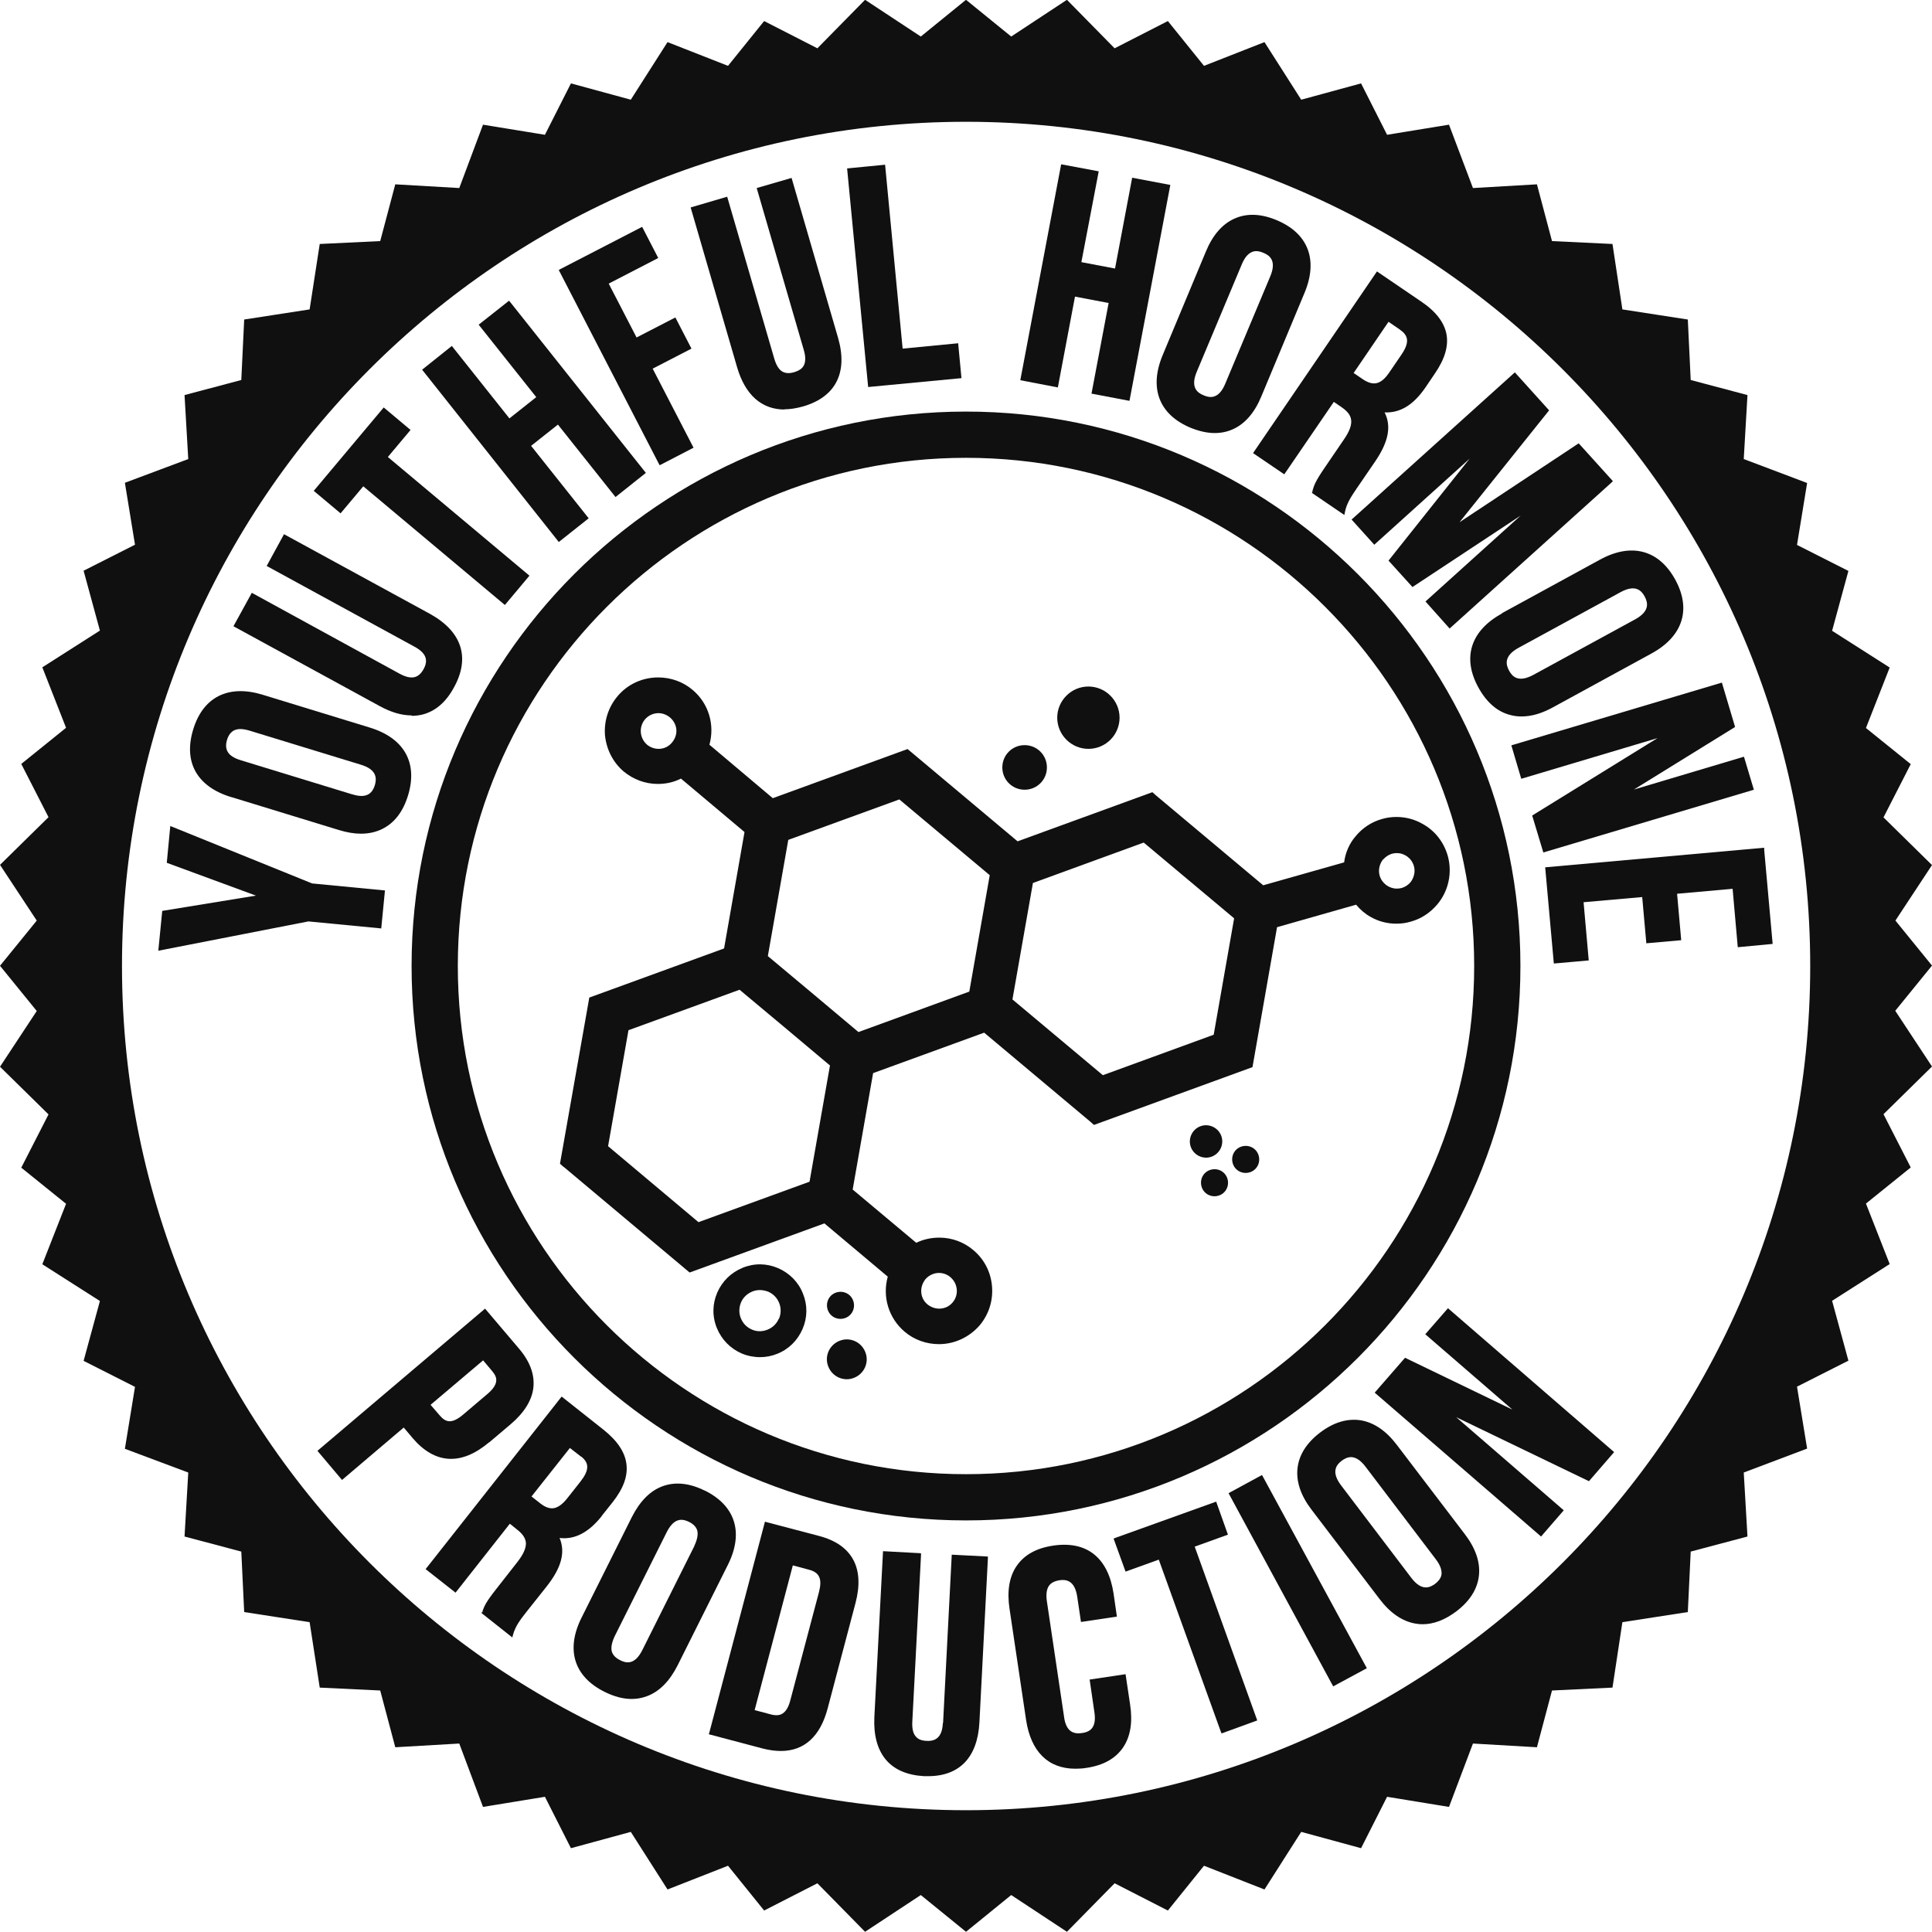 <?xml version="1.0" encoding="UTF-8"?>
<svg id="Layer_2" data-name="Layer 2" xmlns="http://www.w3.org/2000/svg" viewBox="0 0 93.6 93.6">
  <defs>
    <style>
      .cls-1 {
        fill: #0f100f;
      }
    </style>
  </defs>
  <g id="Editable">
    <g>
      <path class="cls-1" d="M91.82,44.61l1.78-2.7-2.35-2.31,1.32-2.58-2.17-1.75,1.15-2.93-2.79-1.78.79-2.9-2.49-1.26.49-3-3.07-1.16.18-3.1-2.75-.73-.14-2.93-3.17-.49-.48-3.17-2.93-.14-.73-2.75-3.1.18-1.16-3.07-3,.49-1.26-2.49-2.9.79-1.78-2.79-2.93,1.15-1.75-2.17-2.58,1.32-2.31-2.35-2.7,1.78-2.19-1.78-2.19,1.78-2.7-1.78-2.31,2.35-2.58-1.32-1.75,2.17-2.93-1.15-1.78,2.79-2.9-.79-1.26,2.49-3-.49-1.15,3.07-3.1-.18-.73,2.75-2.93.14-.49,3.17-3.17.49-.14,2.93-2.75.73.18,3.1-3.07,1.15.49,3-2.49,1.26.79,2.9-2.79,1.78,1.15,2.93-2.17,1.75,1.32,2.58-2.35,2.31,1.78,2.7-1.78,2.19,1.78,2.19-1.78,2.7,2.35,2.31-1.32,2.58,2.17,1.75-1.15,2.93,2.79,1.78-.79,2.9,2.49,1.26-.49,3,3.07,1.15-.18,3.1,2.75.73.14,2.93,3.17.49.49,3.17,2.93.14.73,2.75,3.1-.18,1.15,3.07,3-.49,1.26,2.49,2.9-.79,1.78,2.79,2.93-1.15,1.75,2.17,2.58-1.32,2.31,2.35,2.7-1.78,2.19,1.78,2.19-1.78,2.7,1.78,2.31-2.35,2.58,1.32,1.75-2.17,2.93,1.15,1.78-2.79,2.9.79,1.26-2.49,3,.49,1.16-3.07,3.1.18.73-2.75,2.93-.14.48-3.17,3.17-.49.14-2.93,2.75-.73-.18-3.1,3.07-1.16-.49-3,2.49-1.26-.79-2.9,2.79-1.78-1.15-2.93,2.17-1.75-1.32-2.58,2.35-2.31-1.78-2.7,1.78-2.19-1.78-2.19ZM46.8,87.7c-22.55,0-40.89-18.35-40.89-40.9S24.25,5.9,46.8,5.9s40.9,18.35,40.9,40.9-18.34,40.9-40.9,40.9Z"/>
      <path class="cls-1" d="M19.94,46.8c0,14.81,12.05,26.86,26.86,26.86s26.86-12.05,26.86-26.86-12.05-26.86-26.86-26.86-26.86,12.05-26.86,26.86ZM46.8,22.18c13.58,0,24.62,11.05,24.62,24.62s-11.04,24.62-24.62,24.62-24.62-11.04-24.62-24.62,11.05-24.62,24.62-24.62Z"/>
      <polygon class="cls-1" points="18.47 44.98 18.65 43.14 15.12 42.8 8.38 40.07 8.25 40.02 8.08 41.8 12.4 43.39 7.86 44.13 7.67 46.06 14.94 44.64 18.37 44.97 18.47 44.98"/>
      <path class="cls-1" d="M11.22,38.62l5.19,1.59c.39.12.75.18,1.08.18.38,0,.73-.08,1.03-.23.59-.29,1.01-.84,1.25-1.63.48-1.58-.19-2.77-1.85-3.28l-5.19-1.59c-1.66-.51-2.89.1-3.37,1.68-.24.79-.2,1.48.12,2.05.32.56.9.98,1.73,1.23ZM17.05,38.48l-5.39-1.65c-.32-.1-.53-.23-.63-.41-.09-.16-.1-.34-.03-.58.07-.23.19-.38.35-.46.09-.04.19-.06.3-.06.13,0,.28.03.45.08l5.39,1.65c.79.24.76.68.67.99-.07.23-.19.39-.35.46-.18.09-.44.08-.75-.02Z"/>
      <path class="cls-1" d="M19.95,34.68c.17,0,.34-.02.51-.06.63-.16,1.15-.6,1.54-1.33.79-1.44.37-2.7-1.17-3.55l-6.98-3.81-.09-.05-.84,1.54,7.16,3.91c.55.3.69.64.44,1.09-.25.45-.6.52-1.16.22l-7.07-3.87-.09-.05-.89,1.62,7.07,3.86c.56.31,1.08.46,1.56.46Z"/>
      <polygon class="cls-1" points="17.6 23.56 24.46 29.31 25.65 27.89 18.79 22.14 19.89 20.83 18.59 19.74 15.2 23.78 16.5 24.87 17.6 23.56"/>
      <polygon class="cls-1" points="27.07 26.26 28.52 25.11 25.73 21.6 27.03 20.57 29.82 24.08 31.29 22.91 24.73 14.65 24.66 14.57 23.19 15.73 25.98 19.24 24.68 20.27 21.89 16.76 20.45 17.91 27.01 26.18 27.07 26.26"/>
      <polygon class="cls-1" points="31.96 22.54 33.6 21.69 31.62 17.86 33.5 16.89 32.72 15.38 30.84 16.35 29.49 13.74 31.89 12.5 31.11 10.99 27.16 13.03 27.07 13.08 31.91 22.45 31.96 22.54"/>
      <path class="cls-1" d="M38,19.83c.28,0,.59-.05.91-.14,1.58-.46,2.18-1.64,1.69-3.33l-2.25-7.74-1.69.49,2.28,7.84c.1.33.09.59,0,.76-.08.15-.23.25-.46.32-.24.07-.42.06-.58-.03-.17-.1-.3-.32-.39-.63l-2.28-7.84-1.77.52,2.25,7.74c.39,1.34,1.19,2.05,2.3,2.05Z"/>
      <polygon class="cls-1" points="42.06 18.75 46.58 18.32 46.42 16.63 43.73 16.89 42.89 8.08 42.88 7.98 41.04 8.16 42.05 18.65 42.06 18.75"/>
      <polygon class="cls-1" points="52.08 14.37 53.71 14.68 52.88 19.07 54.72 19.42 56.68 9.06 56.7 8.96 54.85 8.61 54.02 13.01 52.39 12.7 53.23 8.3 51.41 7.96 49.45 18.32 49.43 18.42 51.25 18.77 52.08 14.37"/>
      <path class="cls-1" d="M57.67,20.72c.42.17.81.26,1.18.26.31,0,.6-.06.87-.18.59-.26,1.06-.8,1.39-1.6l2.09-5.01c.67-1.6.18-2.88-1.34-3.52-.76-.32-1.45-.35-2.05-.08-.59.26-1.06.8-1.39,1.6l-2.09,5.01c-.67,1.6-.18,2.88,1.34,3.52ZM60.63,12.22c.16-.08.35-.07.58.03.3.12.65.38.33,1.14l-2.18,5.2c-.13.31-.28.5-.47.59-.17.08-.35.07-.58-.03-.3-.12-.65-.38-.33-1.14l2.18-5.2c.13-.31.28-.5.47-.59Z"/>
      <path class="cls-1" d="M60.69,21.94l1.53,1.04,2.4-3.51.38.26c.49.34.69.72.11,1.56l-.92,1.35c-.48.7-.53.88-.61,1.16l.1.04-.1-.03-.02.07,1.57,1.07.03-.15c.08-.4.28-.71.55-1.11l.91-1.33c.65-.95.8-1.71.46-2.38.75.03,1.39-.35,1.98-1.21l.46-.68c.48-.7.66-1.32.56-1.89-.11-.58-.51-1.11-1.24-1.6l-2.13-1.45-5.94,8.71-.06.09ZM67.83,15.98c.43.29.45.64.06,1.21l-.58.85c-.4.59-.77.68-1.29.33l-.44-.3,1.69-2.48.57.39Z"/>
      <polygon class="cls-1" points="75.05 19.88 73.39 18.04 65.56 25.1 65.48 25.17 66.58 26.39 71.2 22.22 67.27 27.16 68.43 28.44 73.67 24.98 69.06 29.14 70.23 30.45 78.07 23.38 78.14 23.31 76.54 21.54 76.48 21.48 70.71 25.3 75.05 19.88"/>
      <path class="cls-1" d="M72.77,29.72c-1.52.83-1.94,2.14-1.15,3.58.4.73.92,1.18,1.55,1.34.18.05.36.07.55.07.48,0,.99-.15,1.53-.45l4.76-2.6c1.52-.83,1.94-2.14,1.15-3.58s-2.12-1.8-3.64-.97l-4.76,2.6ZM73.56,31.39l4.95-2.7c.73-.4,1.02-.07,1.17.21.15.28.27.7-.45,1.1l-4.95,2.7c-.73.39-1.02.07-1.17-.21-.15-.28-.27-.7.45-1.1Z"/>
      <polygon class="cls-1" points="73.22 36.11 73.7 37.73 80.3 35.76 74.23 39.51 74.77 41.3 84.87 38.29 84.97 38.26 84.49 36.66 79.16 38.25 84.06 35.22 83.42 33.07 73.32 36.08 73.22 36.11"/>
      <polygon class="cls-1" points="74.86 42.02 75.27 46.58 75.28 46.68 76.97 46.53 76.72 43.71 79.56 43.46 79.76 45.7 81.45 45.55 81.25 43.3 83.94 43.06 84.19 45.89 85.88 45.73 85.47 41.17 85.47 41.07 74.96 42.01 74.86 42.02"/>
      <path class="cls-1" d="M23.7,69.88l1.04-.88c.66-.56,1.03-1.16,1.1-1.77.07-.63-.16-1.27-.71-1.91l-1.63-1.92-8.04,6.82-.08.07,1.19,1.41,2.99-2.54.43.51c1.08,1.27,2.36,1.34,3.7.21ZM23.41,65.91l.43.51c.15.18.22.33.2.49-.02.19-.15.39-.42.62l-1.19,1.01c-.56.47-.85.36-1.13.03l-.44-.51,2.54-2.15Z"/>
      <path class="cls-1" d="M29.16,73.43l.51-.64c.53-.67.75-1.27.68-1.85-.07-.59-.44-1.14-1.12-1.68l-2.02-1.6-6.59,8.36,1.45,1.14,2.63-3.34.36.29c.28.22.41.43.42.66,0,.25-.13.54-.41.9l-1.01,1.29c-.53.67-.59.84-.69,1.11l.09.05-.1-.04-.03.07,1.49,1.18.04-.15c.11-.39.33-.69.63-1.07l1-1.26c.71-.9.91-1.65.62-2.34.73.09,1.41-.26,2.05-1.07ZM28.15,70.56c.41.32.4.67-.03,1.22l-.64.81c-.23.29-.45.45-.67.48-.2.02-.4-.05-.64-.24l-.42-.33,1.86-2.35.54.42Z"/>
      <path class="cls-1" d="M34.15,72.22c-.74-.37-1.43-.44-2.04-.22-.61.22-1.11.73-1.5,1.5l-2.43,4.86c-.78,1.55-.38,2.86,1.1,3.6.46.23.9.35,1.32.35.25,0,.49-.04.73-.13.61-.22,1.11-.73,1.5-1.5l2.43-4.86c.78-1.55.38-2.86-1.1-3.6ZM33.64,74.9l-2.52,5.04c-.37.74-.79.64-1.08.49-.22-.11-.35-.25-.4-.42-.05-.19,0-.44.14-.74l2.52-5.04c.23-.46.48-.6.71-.6.14,0,.26.05.37.1.22.11.35.25.4.42.05.19,0,.44-.14.74Z"/>
      <path class="cls-1" d="M39.67,74.41l-2.51-.66-.1-.03-2.69,10.2-.03.1,2.61.69c.31.08.61.12.88.12,1.13,0,1.91-.7,2.27-2.07l1.35-5.11c.22-.84.18-1.54-.11-2.08-.3-.56-.86-.95-1.67-1.16ZM39.2,76.05c.5.13.64.45.48,1.07l-1.39,5.25c-.08.32-.21.54-.37.64-.14.1-.33.11-.57.05l-.79-.21,1.85-7.01.79.21Z"/>
      <path class="cls-1" d="M45.68,83.47c-.03.63-.29.9-.79.87-.25-.01-.42-.08-.53-.22-.13-.15-.18-.4-.16-.73l.42-8.04v-.1s-1.84-.1-1.84-.1l-.42,8.04c-.04.86.14,1.55.54,2.04.41.5,1.04.77,1.86.82.07,0,.14,0,.21,0,1.52,0,2.39-.92,2.48-2.6l.41-7.94v-.1s-1.75-.09-1.75-.09l-.42,8.15Z"/>
      <path class="cls-1" d="M54.53,81.11l-1.74.26.23,1.58c.05.33.02.57-.09.74-.1.15-.27.24-.51.27-.24.04-.43,0-.57-.11-.15-.12-.26-.35-.3-.68l-.83-5.58c-.05-.33-.02-.58.09-.75.1-.15.27-.24.51-.28.32-.05.75-.01.87.81l.18,1.21,1.74-.26-.16-1.11c-.26-1.74-1.29-2.57-2.92-2.33-.82.12-1.41.45-1.78.99-.36.53-.47,1.23-.34,2.08l.8,5.37c.23,1.54,1.07,2.37,2.39,2.37.17,0,.35-.01.53-.04.82-.12,1.41-.45,1.78-.99.36-.53.47-1.23.34-2.08l-.22-1.47Z"/>
      <polygon class="cls-1" points="59.49 74.35 58.92 72.75 54.05 74.5 53.95 74.54 54.53 76.14 56.14 75.56 59.14 83.88 59.18 83.98 60.91 83.35 57.88 74.93 59.49 74.35"/>
      <polygon class="cls-1" points="61.14 71.46 59.52 72.34 64.54 81.61 64.59 81.7 66.22 80.82 61.19 71.55 61.14 71.46"/>
      <path class="cls-1" d="M67.68,70.01c-.52-.69-1.11-1.09-1.75-1.2-.65-.1-1.31.09-1.97.59-.66.5-1.03,1.09-1.1,1.74-.07.64.16,1.32.68,2l3.29,4.32c.52.69,1.11,1.09,1.75,1.2.11.02.23.03.34.03.54,0,1.08-.21,1.63-.62.66-.5,1.03-1.09,1.1-1.74.07-.64-.16-1.32-.68-2l-3.29-4.32ZM69.53,76.73c-.26.19-.65.37-1.15-.28h0s-3.41-4.49-3.41-4.49c-.5-.66-.22-1,.03-1.19.26-.19.65-.37,1.15.28l3.41,4.49c.2.26.29.5.28.7-.01.18-.12.34-.31.49Z"/>
      <polygon class="cls-1" points="69.05 64.64 73.27 68.29 68.07 65.78 66.6 67.47 74.66 74.44 75.76 73.17 70.55 68.66 76.98 71.76 78.2 70.35 70.15 63.38 69.05 64.64"/>
      <path class="cls-1" d="M27.32,56.54l5.9,4.95.19.16.22-.08,6.31-2.3,3.07,2.58c-.27.97.04,2.01.82,2.67.46.39,1.05.6,1.66.6.76,0,1.48-.34,1.98-.92.44-.53.65-1.2.59-1.89-.06-.69-.38-1.31-.91-1.75-.46-.39-1.04-.6-1.64-.6-.39,0-.77.08-1.12.25l-3.08-2.58.99-5.64,5.38-1.96,5.14,4.31.18.16.22-.08,7.24-2.64.22-.08.04-.23,1.15-6.55,3.83-1.09c.2.24.43.44.7.59.38.22.81.33,1.25.33.24,0,.47-.03.7-.1.51-.14.94-.43,1.28-.83.55-.65.74-1.54.51-2.36-.19-.66-.62-1.22-1.23-1.55-.38-.22-.82-.33-1.25-.33-.24,0-.48.03-.71.1-.5.14-.94.43-1.27.83-.31.36-.5.8-.56,1.27l-3.92,1.11-5.19-4.35-.18-.16-.22.08-6.31,2.3-5.15-4.32-.18-.15-.22.08-6.31,2.3-3.07-2.59c.27-.97-.04-2.01-.82-2.66-.46-.39-1.05-.6-1.66-.6-.77,0-1.49.33-1.98.92-.44.53-.65,1.19-.6,1.88.07.69.39,1.32.91,1.76.46.38,1.04.6,1.65.6.39,0,.77-.08,1.12-.26l3.08,2.59-.99,5.64-6.31,2.3-.22.08-.04.23-1.34,7.59-.04.23.18.16ZM44.83,61.98c.17-.2.42-.31.66-.31.2,0,.4.07.56.21.36.31.41.85.11,1.21-.17.21-.41.31-.66.31-.2,0-.39-.07-.56-.2-.21-.17-.31-.41-.31-.66,0-.19.07-.39.2-.56ZM67.02,41.63c.11-.12.25-.22.42-.27.07-.02.16-.03.23-.03.38,0,.72.25.83.63.08.28,0,.57-.17.79-.11.12-.25.22-.42.27-.08.02-.16.03-.24.03-.37,0-.72-.25-.83-.63-.08-.28,0-.58.17-.79ZM32.56,35.97c-.17.21-.41.31-.65.31-.2,0-.4-.07-.56-.2-.36-.31-.41-.85-.11-1.22.17-.2.41-.31.66-.31.19,0,.39.07.56.21.2.17.31.41.31.65,0,.19-.07.39-.21.56ZM50.04,42.78l5.37-1.96,4.38,3.67-.99,5.64-5.37,1.96-4.38-3.67.99-5.63ZM38.19,40.69l5.38-1.96,4.38,3.67-.99,5.64-5.37,1.96-2.19-1.84-2.2-1.84.99-5.63ZM30.45,49.91l5.38-1.96,2.19,1.83,2.19,1.84-.99,5.63-5.38,1.96-4.38-3.68.99-5.63Z"/>
      <path class="cls-1" d="M49.64,38.26c.6,0,1.08-.48,1.08-1.08s-.48-1.08-1.08-1.08-1.08.48-1.08,1.08.48,1.08,1.08,1.08Z"/>
      <path class="cls-1" d="M40.67,64.96c-.5.2-.74.76-.54,1.25.2.5.76.74,1.25.54.5-.2.74-.76.54-1.25-.2-.5-.76-.74-1.25-.54Z"/>
      <path class="cls-1" d="M40.96,63.85c.34-.13.5-.51.37-.85-.13-.34-.51-.5-.85-.37s-.5.51-.37.85c.13.34.51.5.85.37Z"/>
      <path class="cls-1" d="M52.73,36.28c.84,0,1.51-.68,1.51-1.51s-.68-1.51-1.51-1.51-1.51.68-1.51,1.51.68,1.51,1.51,1.51Z"/>
      <path class="cls-1" d="M37.7,61.44c-.55-.24-1.16-.25-1.72-.02s-.99.65-1.23,1.2c-.24.55-.25,1.16-.02,1.72s.65.99,1.2,1.23c.28.12.59.18.89.18.28,0,.56-.05.83-.16.56-.22.99-.65,1.23-1.2.24-.55.25-1.16.02-1.72-.22-.56-.65-.99-1.2-1.23ZM37.73,63.89c-.11.25-.3.43-.55.53-.25.1-.52.1-.76-.01-.25-.11-.43-.3-.53-.55-.1-.25-.09-.52.01-.76s.3-.43.55-.53c.12-.05.24-.07.37-.07.13,0,.27.03.4.08.25.11.43.3.53.55s.09.52-.01.76Z"/>
      <path class="cls-1" d="M60.11,55.56c-.34.13-.5.51-.37.85.13.34.51.5.85.37.34-.13.5-.51.37-.85-.13-.34-.51-.5-.85-.37Z"/>
      <path class="cls-1" d="M58.6,56.69c-.34.13-.5.51-.37.85.13.34.51.5.85.37.34-.13.5-.51.37-.85-.13-.34-.51-.5-.85-.37Z"/>
      <path class="cls-1" d="M58.72,56.03c.4-.16.6-.62.44-1.02-.16-.4-.62-.6-1.02-.44-.4.16-.6.62-.44,1.02.16.4.62.6,1.02.44Z"/>
    </g>
  </g>
</svg>